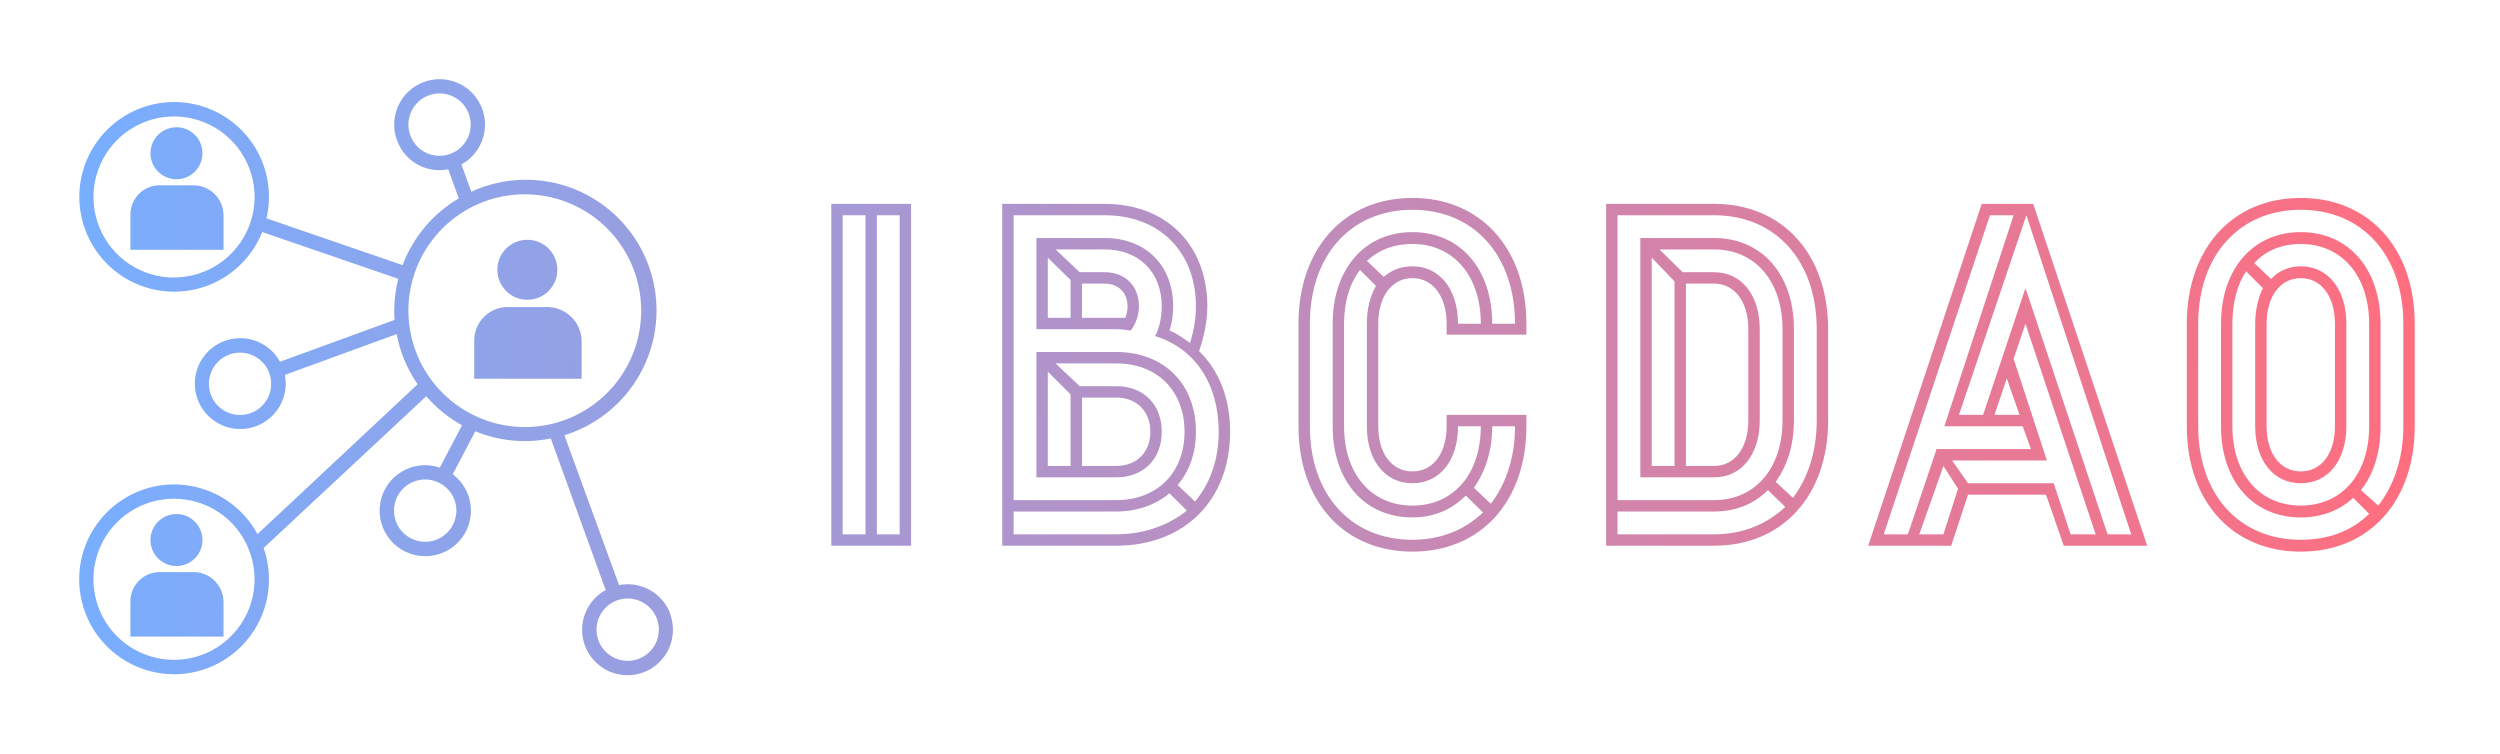 <svg width="285" height="86" viewBox="0 0 285 86" fill="none" xmlns="http://www.w3.org/2000/svg">
<path d="M60.12 34.176C62.01 34.176 63.541 32.645 63.541 30.755C63.541 28.866 62.01 27.334 60.12 27.334C58.231 27.334 56.699 28.866 56.699 30.755C56.699 32.645 58.231 34.176 60.12 34.176Z" fill="url(#paint0_linear_165_7)"/>
<path d="M62.594 35.009H57.638C56.65 35.072 55.726 35.516 55.059 36.247C54.392 36.978 54.034 37.939 54.062 38.929V43.175H66.309V38.929C66.307 37.925 65.921 36.96 65.23 36.231C64.54 35.503 63.597 35.066 62.594 35.009Z" fill="url(#paint1_linear_165_7)"/>
<path d="M20.118 64.527C21.755 64.527 23.082 63.2 23.082 61.563C23.082 59.926 21.755 58.599 20.118 58.599C18.482 58.599 17.154 59.926 17.154 61.563C17.154 63.2 18.482 64.527 20.118 64.527Z" fill="url(#paint2_linear_165_7)"/>
<path d="M22.266 65.221H17.971C17.111 65.282 16.308 65.672 15.73 66.312C15.152 66.951 14.843 67.789 14.868 68.65V72.57H25.483V68.65C25.483 67.777 25.15 66.936 24.552 66.299C23.955 65.662 23.137 65.277 22.266 65.221Z" fill="url(#paint3_linear_165_7)"/>
<path d="M20.118 20.434C21.755 20.434 23.082 19.107 23.082 17.47C23.082 15.833 21.755 14.506 20.118 14.506C18.482 14.506 17.154 15.833 17.154 17.47C17.154 19.107 18.482 20.434 20.118 20.434Z" fill="url(#paint4_linear_165_7)"/>
<path d="M22.266 21.128H17.971C17.111 21.189 16.308 21.58 15.73 22.219C15.152 22.858 14.843 23.696 14.868 24.558V28.477H25.483V24.558C25.483 23.684 25.15 22.844 24.552 22.207C23.955 21.57 23.137 21.184 22.266 21.128Z" fill="url(#paint5_linear_165_7)"/>
<path d="M76.426 70.006C76.004 68.848 75.182 67.879 74.109 67.272C73.036 66.666 71.782 66.463 70.572 66.699L64.342 49.617C66.29 49.016 68.094 48.022 69.642 46.695C71.19 45.369 72.449 43.739 73.342 41.906C74.234 40.073 74.741 38.077 74.831 36.04C74.921 34.004 74.591 31.97 73.863 30.066C73.135 28.162 72.024 26.427 70.598 24.97C69.173 23.513 67.463 22.364 65.576 21.594C63.688 20.824 61.662 20.45 59.624 20.495C57.586 20.54 55.579 21.003 53.727 21.855L52.6 18.744C53.469 18.268 54.183 17.554 54.658 16.684C55.133 15.815 55.348 14.828 55.279 13.839C55.209 12.851 54.858 11.904 54.266 11.109C53.674 10.315 52.867 9.707 51.94 9.358C51.013 9.009 50.005 8.933 49.036 9.14C48.067 9.346 47.178 9.826 46.474 10.523C45.77 11.22 45.28 12.104 45.063 13.07C44.847 14.037 44.912 15.045 45.251 15.976C45.663 17.14 46.481 18.117 47.555 18.727C48.629 19.338 49.886 19.541 51.098 19.299L52.298 22.614C49.359 24.347 47.1 27.032 45.896 30.224L30.382 24.892C31.016 22.169 30.57 19.305 29.138 16.904C27.705 14.502 25.398 12.749 22.7 12.012C20.003 11.276 17.125 11.613 14.67 12.954C12.216 14.294 10.377 16.534 9.539 19.201C8.701 21.869 8.929 24.758 10.176 27.261C11.423 29.765 13.591 31.687 16.225 32.626C18.859 33.564 21.755 33.445 24.303 32.294C26.852 31.143 28.855 29.049 29.892 26.452L45.406 31.784C45.102 32.971 44.945 34.192 44.941 35.417C44.941 35.769 44.941 36.112 44.99 36.463L31.925 41.239C31.449 40.371 30.733 39.657 29.863 39.183C28.992 38.709 28.004 38.495 27.016 38.566C26.027 38.637 25.08 38.99 24.287 39.584C23.493 40.177 22.886 40.986 22.539 41.914C22.191 42.842 22.117 43.85 22.326 44.819C22.535 45.788 23.017 46.676 23.716 47.379C24.414 48.082 25.3 48.569 26.267 48.784C27.235 48.998 28.244 48.93 29.174 48.588C30.331 48.164 31.299 47.342 31.905 46.27C32.511 45.197 32.715 43.943 32.481 42.734L45.219 38.088C45.604 40.14 46.419 42.088 47.611 43.803L29.353 60.893C29.143 60.501 28.908 60.122 28.651 59.758C27.618 58.311 26.245 57.14 24.652 56.35C23.059 55.56 21.296 55.175 19.518 55.228C17.741 55.282 16.004 55.773 14.462 56.658C12.919 57.542 11.619 58.794 10.675 60.301C9.731 61.808 9.173 63.524 9.051 65.298C8.929 67.072 9.245 68.849 9.973 70.471C10.701 72.093 11.818 73.511 13.224 74.6C14.63 75.688 16.283 76.412 18.036 76.71C18.635 76.811 19.241 76.863 19.849 76.865C21.577 76.864 23.279 76.45 24.814 75.656C26.349 74.862 27.671 73.713 28.671 72.303C29.67 70.894 30.317 69.265 30.558 67.555C30.799 65.844 30.627 64.1 30.056 62.469L48.591 45.175C49.746 46.509 51.129 47.629 52.673 48.482L50.134 53.308C49.42 53.064 48.662 52.98 47.911 53.059C47.161 53.139 46.438 53.382 45.791 53.77C45.144 54.159 44.59 54.684 44.167 55.308C43.744 55.933 43.463 56.642 43.342 57.387C43.222 58.132 43.265 58.894 43.47 59.62C43.674 60.346 44.034 61.019 44.526 61.591C45.017 62.164 45.627 62.622 46.313 62.935C47 63.247 47.747 63.406 48.501 63.4C49.589 63.4 50.65 63.058 51.533 62.421C52.416 61.785 53.076 60.887 53.42 59.855C53.764 58.822 53.775 57.708 53.45 56.669C53.126 55.63 52.483 54.72 51.612 54.067L54.184 49.168C56.908 50.289 59.904 50.574 62.79 49.984L69.045 67.262C68.176 67.74 67.463 68.457 66.99 69.328C66.517 70.2 66.305 71.188 66.377 72.177C66.45 73.166 66.805 74.113 67.4 74.906C67.995 75.698 68.805 76.304 69.734 76.65C70.663 76.995 71.672 77.067 72.641 76.856C73.609 76.646 74.497 76.161 75.199 75.461C75.9 74.76 76.385 73.873 76.597 72.904C76.809 71.936 76.739 70.927 76.394 69.998L76.426 70.006ZM46.77 15.412C46.531 14.752 46.493 14.035 46.661 13.353C46.829 12.671 47.196 12.054 47.715 11.581C48.234 11.107 48.881 10.798 49.576 10.692C50.27 10.586 50.981 10.689 51.617 10.987C52.253 11.285 52.786 11.765 53.15 12.367C53.513 12.968 53.69 13.664 53.658 14.365C53.626 15.067 53.387 15.744 52.97 16.309C52.554 16.875 51.979 17.305 51.318 17.544C50.88 17.706 50.414 17.779 49.947 17.759C49.48 17.74 49.022 17.628 48.598 17.429C48.175 17.231 47.796 16.951 47.482 16.604C47.168 16.258 46.926 15.853 46.77 15.412ZM19.825 31.645C18.009 31.642 16.235 31.101 14.727 30.09C13.219 29.08 12.044 27.645 11.351 25.967C10.658 24.289 10.477 22.444 10.832 20.663C11.187 18.883 12.062 17.247 13.345 15.964C14.629 14.68 16.264 13.806 18.045 13.45C19.825 13.096 21.671 13.276 23.349 13.969C25.026 14.663 26.461 15.837 27.472 17.346C28.483 18.854 29.023 20.627 29.027 22.443C29.025 24.878 28.056 27.214 26.334 28.936C24.612 30.658 22.276 31.627 19.841 31.629L19.825 31.645ZM28.578 47.094C27.918 47.334 27.201 47.373 26.519 47.206C25.837 47.039 25.22 46.673 24.745 46.155C24.271 45.637 23.961 44.991 23.854 44.297C23.747 43.602 23.848 42.892 24.145 42.256C24.441 41.619 24.92 41.085 25.52 40.72C26.12 40.355 26.815 40.177 27.517 40.207C28.218 40.237 28.895 40.475 29.462 40.89C30.029 41.304 30.46 41.878 30.701 42.538C30.861 42.976 30.933 43.442 30.913 43.908C30.893 44.375 30.781 44.833 30.584 45.256C30.387 45.679 30.108 46.059 29.764 46.375C29.419 46.69 29.016 46.934 28.578 47.094ZM28.896 67.556C28.607 69.283 27.83 70.891 26.657 72.191C25.483 73.491 23.963 74.429 22.275 74.894C20.587 75.359 18.801 75.331 17.128 74.815C15.455 74.299 13.964 73.315 12.831 71.979C11.699 70.644 10.971 69.013 10.735 67.278C10.498 65.543 10.763 63.776 11.497 62.187C12.231 60.597 13.404 59.25 14.878 58.305C16.352 57.36 18.065 56.855 19.816 56.851C20.331 56.852 20.844 56.896 21.351 56.982C22.542 57.178 23.682 57.608 24.705 58.247C25.728 58.886 26.614 59.721 27.312 60.706C27.714 61.27 28.051 61.878 28.316 62.518C28.982 64.109 29.183 65.856 28.896 67.556ZM51.612 59.864C51.285 60.487 50.781 60.998 50.163 61.333C49.546 61.669 48.843 61.814 48.143 61.749C47.443 61.685 46.778 61.415 46.232 60.972C45.686 60.53 45.283 59.936 45.075 59.264C44.867 58.593 44.863 57.875 45.063 57.201C45.263 56.528 45.658 55.928 46.199 55.48C46.74 55.031 47.401 54.752 48.1 54.68C48.8 54.607 49.504 54.743 50.126 55.071C50.54 55.286 50.908 55.582 51.207 55.94C51.506 56.298 51.732 56.712 51.87 57.157C52.008 57.603 52.057 58.072 52.012 58.537C51.968 59.002 51.832 59.453 51.612 59.864ZM46.558 35.417C46.558 32.793 47.336 30.228 48.794 28.046C50.252 25.864 52.324 24.163 54.749 23.159C57.173 22.155 59.841 21.892 62.415 22.404C64.989 22.916 67.353 24.18 69.209 26.035C71.064 27.891 72.328 30.255 72.84 32.829C73.352 35.403 73.089 38.071 72.085 40.495C71.081 42.92 69.38 44.992 67.198 46.45C65.016 47.908 62.451 48.686 59.826 48.686C56.309 48.682 52.936 47.282 50.449 44.795C47.961 42.308 46.562 38.935 46.558 35.417ZM74.777 73.28C74.431 74.025 73.837 74.627 73.096 74.983C72.356 75.34 71.515 75.428 70.717 75.234C69.918 75.04 69.212 74.575 68.718 73.918C68.224 73.262 67.973 72.454 68.007 71.633C68.042 70.813 68.36 70.029 68.907 69.416C69.455 68.804 70.198 68.4 71.009 68.273C71.821 68.147 72.652 68.305 73.359 68.723C74.067 69.14 74.609 69.79 74.891 70.561C75.053 70.999 75.126 71.465 75.107 71.932C75.087 72.399 74.975 72.857 74.777 73.28Z" fill="url(#paint6_linear_165_7)"/>
<path d="M103.861 23.24V62.21H94.768V23.24H103.861ZM96.067 60.911H98.665V24.539H96.067V60.911ZM99.964 60.911H102.562V24.539H99.964V60.911ZM136.7 40.023C138.934 42.205 140.233 45.323 140.233 49.22C140.233 57.014 135.037 62.21 127.243 62.21H114.253V23.24H125.944C132.959 23.24 137.635 27.916 137.635 34.931C137.635 36.749 137.22 38.464 136.7 40.023ZM127.243 57.014C131.92 57.014 135.037 53.896 135.037 49.22C135.037 44.543 131.92 41.426 127.243 41.426H120.332L123.086 44.024H127.243C130.361 44.024 132.439 46.102 132.439 49.22C132.439 52.337 130.361 54.416 127.243 54.416H118.15V40.127H127.243C132.699 40.127 136.336 43.764 136.336 49.22C136.336 51.714 135.557 53.74 134.258 55.299L136.232 57.17C137.895 55.195 138.934 52.493 138.934 49.22C138.934 43.764 136.232 39.711 131.66 38.308C131.92 37.944 132.024 37.529 132.179 37.009C132.335 36.386 132.439 35.71 132.439 34.931C132.439 31.034 129.841 28.436 125.944 28.436H120.332L123.086 31.034H125.944C128.282 31.034 129.841 32.593 129.841 34.931C129.841 35.97 129.426 37.009 128.906 37.685C128.023 37.529 127.243 37.529 127.243 37.529H118.15V27.137H125.944C130.621 27.137 133.738 30.254 133.738 34.931C133.738 35.97 133.582 36.905 133.323 37.685C134.258 38.048 134.881 38.568 135.661 39.088C136.076 37.789 136.336 36.386 136.336 34.931C136.336 28.695 132.179 24.539 125.944 24.539H115.552V57.014H127.243ZM122.047 31.917L119.449 29.371V36.23H122.047V31.917ZM128.282 36.23C128.438 35.814 128.542 35.45 128.542 34.931C128.542 33.372 127.503 32.333 125.944 32.333H123.346V36.23H128.282ZM119.449 53.117H122.047V44.959L119.449 42.361V53.117ZM127.243 53.117C129.581 53.117 131.14 51.558 131.14 49.22C131.14 46.882 129.581 45.323 127.243 45.323H123.346V53.117H127.243ZM127.243 60.911C130.465 60.911 133.219 59.872 135.297 58.209L133.323 56.234C131.764 57.533 129.685 58.313 127.243 58.313H115.552V60.911H127.243ZM164.915 36.905C164.915 33.788 163.356 31.709 161.017 31.709C158.679 31.709 157.12 33.788 157.12 36.905V48.596C157.12 51.714 158.679 53.74 161.017 53.74C163.356 53.74 164.915 51.714 164.915 48.596V47.297H174.008V48.596C174.008 57.17 168.812 62.886 161.017 62.886C153.223 62.886 148.027 57.17 148.027 48.596V36.905C148.027 28.332 153.223 22.564 161.017 22.564C168.812 22.564 174.008 28.332 174.008 36.905V38.152H164.915V36.905ZM149.326 48.596C149.326 56.39 154.003 61.535 161.017 61.535C164.291 61.535 166.993 60.391 169.071 58.417L167.097 56.494C165.538 58.053 163.512 58.988 161.017 58.988C155.562 58.988 151.924 54.832 151.924 48.596V36.905C151.924 30.67 155.562 26.461 161.017 26.461C166.473 26.461 170.111 30.67 170.111 36.905H172.709C172.709 29.111 168.032 23.915 161.017 23.915C154.003 23.915 149.326 29.111 149.326 36.905V48.596ZM161.017 30.358C164.135 30.358 166.214 33.008 166.214 36.905H168.812C168.812 31.449 165.694 27.812 161.017 27.812C158.939 27.812 157.276 28.436 155.821 29.735L157.744 31.553C158.679 30.774 159.718 30.358 161.017 30.358ZM161.017 55.091C157.9 55.091 155.821 52.493 155.821 48.596V36.905C155.821 35.191 156.185 33.788 156.861 32.593L155.042 30.774C153.847 32.333 153.223 34.411 153.223 36.905V48.596C153.223 54.052 156.341 57.638 161.017 57.638C165.694 57.638 168.812 54.052 168.812 48.596H166.214C166.214 52.493 164.135 55.091 161.017 55.091ZM170.111 48.596C170.111 51.402 169.331 53.74 168.032 55.611L169.955 57.43C171.669 55.195 172.709 52.182 172.709 48.596H170.111ZM195.415 23.24C203.209 23.24 208.405 28.955 208.405 37.529V47.921C208.405 56.494 203.209 62.21 195.415 62.21H183.101V23.24H195.415ZM207.106 37.529C207.106 29.735 202.43 24.539 195.415 24.539H184.4V57.014H195.415C200.092 57.014 203.209 53.377 203.209 47.921V37.529C203.209 32.073 200.092 28.436 195.415 28.436H189.18L191.83 31.034H195.415C198.533 31.034 200.611 33.632 200.611 37.529V47.921C200.611 51.818 198.533 54.416 195.415 54.416H186.998V27.137H195.415C200.871 27.137 204.508 31.294 204.508 37.529V47.921C204.508 50.779 203.729 53.117 202.43 54.935L204.404 56.754C206.067 54.52 207.106 51.558 207.106 47.921V37.529ZM188.297 53.117H190.895V32.073L188.297 29.371V53.117ZM195.415 53.117C197.754 53.117 199.312 51.038 199.312 47.921V37.529C199.312 34.411 197.754 32.333 195.415 32.333H192.194V53.117H195.415ZM195.415 60.911C198.689 60.911 201.391 59.768 203.521 57.793L201.547 55.871C199.988 57.43 197.909 58.313 195.415 58.313H184.4V60.911H195.415ZM224.357 56.39L222.435 62.21H212.978L225.916 23.24H231.788L244.778 62.21H235.269L233.243 56.39H224.357ZM221.655 48.596L229.553 24.539H226.851L214.745 60.911H217.498L220.772 51.194H231.528L230.593 48.596H221.655ZM230.904 32.852L240.257 60.911H242.959L231.008 24.539L223.318 47.297H226.072L230.904 32.852ZM222.539 52.493L224.357 55.091H234.126L236.048 60.911H238.906L230.904 36.905L229.553 40.906L233.346 52.493H222.539ZM228.774 43.141L227.371 47.297H230.229L228.774 43.141ZM223.214 55.715L221.551 53.117L218.798 60.911H221.551L223.214 55.715ZM262.288 22.564C270.082 22.564 275.279 28.332 275.279 36.905V48.596C275.279 57.17 270.082 62.886 262.288 62.886C254.494 62.886 249.298 57.17 249.298 48.596V36.905C249.298 28.332 254.494 22.564 262.288 22.564ZM273.98 36.905C273.98 29.111 269.303 23.915 262.288 23.915C255.274 23.915 250.597 29.111 250.597 36.905V48.596C250.597 56.39 255.274 61.535 262.288 61.535C265.406 61.535 268.108 60.547 270.082 58.573L268.264 56.754C266.705 58.209 264.627 58.988 262.288 58.988C256.833 58.988 253.195 54.832 253.195 48.596V36.905C253.195 30.67 256.833 26.461 262.288 26.461C267.744 26.461 271.381 30.67 271.381 36.905V48.596C271.381 51.558 270.602 54.052 269.147 55.871L271.122 57.638C272.94 55.299 273.98 52.182 273.98 48.596V36.905ZM256.053 30.93C255.014 32.489 254.494 34.567 254.494 36.905V48.596C254.494 54.052 257.612 57.638 262.288 57.638C266.965 57.638 270.082 54.052 270.082 48.596V36.905C270.082 31.449 266.965 27.812 262.288 27.812C260.106 27.812 258.235 28.592 256.988 29.994L258.911 31.813C259.69 30.93 260.885 30.358 262.288 30.358C265.406 30.358 267.484 33.008 267.484 36.905V48.596C267.484 52.493 265.406 55.091 262.288 55.091C259.171 55.091 257.092 52.493 257.092 48.596V36.905C257.092 35.346 257.456 33.892 257.976 32.852L256.053 30.93ZM258.391 48.596C258.391 51.714 259.95 53.74 262.288 53.74C264.627 53.74 266.185 51.714 266.185 48.596V36.905C266.185 33.788 264.627 31.709 262.288 31.709C259.95 31.709 258.391 33.788 258.391 36.905V48.596Z" fill="url(#paint7_linear_165_7)"/>
<defs>
<linearGradient id="paint0_linear_165_7" x1="9" y1="43" x2="274.91" y2="47.881" gradientUnits="userSpaceOnUse">
<stop offset="0" stop-color="#78AEFF"/>
<stop offset="1" stop-color="#FF6E7F"/>
</linearGradient>
<linearGradient id="paint1_linear_165_7" x1="9" y1="43" x2="274.91" y2="47.881" gradientUnits="userSpaceOnUse">
<stop offset="0" stop-color="#78AEFF"/>
<stop offset="1" stop-color="#FF6E7F"/>
</linearGradient>
<linearGradient id="paint2_linear_165_7" x1="9" y1="43" x2="274.91" y2="47.881" gradientUnits="userSpaceOnUse">
<stop offset="0" stop-color="#78AEFF"/>
<stop offset="1" stop-color="#FF6E7F"/>
</linearGradient>
<linearGradient id="paint3_linear_165_7" x1="9" y1="43" x2="274.91" y2="47.881" gradientUnits="userSpaceOnUse">
<stop offset="0" stop-color="#78AEFF"/>
<stop offset="1" stop-color="#FF6E7F"/>
</linearGradient>
<linearGradient id="paint4_linear_165_7" x1="9" y1="43" x2="274.91" y2="47.881" gradientUnits="userSpaceOnUse">
<stop offset="0" stop-color="#78AEFF"/>
<stop offset="1" stop-color="#FF6E7F"/>
</linearGradient>
<linearGradient id="paint5_linear_165_7" x1="9" y1="43" x2="274.91" y2="47.881" gradientUnits="userSpaceOnUse">
<stop offset="0" stop-color="#78AEFF"/>
<stop offset="1" stop-color="#FF6E7F"/>
</linearGradient>
<linearGradient id="paint6_linear_165_7" x1="9" y1="43" x2="274.91" y2="47.881" gradientUnits="userSpaceOnUse">
<stop offset="0" stop-color="#78AEFF"/>
<stop offset="1" stop-color="#FF6E7F"/>
</linearGradient>
<linearGradient id="paint7_linear_165_7" x1="9" y1="43" x2="274.91" y2="47.881" gradientUnits="userSpaceOnUse">
<stop offset="0" stop-color="#78AEFF"/>
<stop offset="1" stop-color="#FF6E7F"/>
</linearGradient>
</defs>
</svg>
